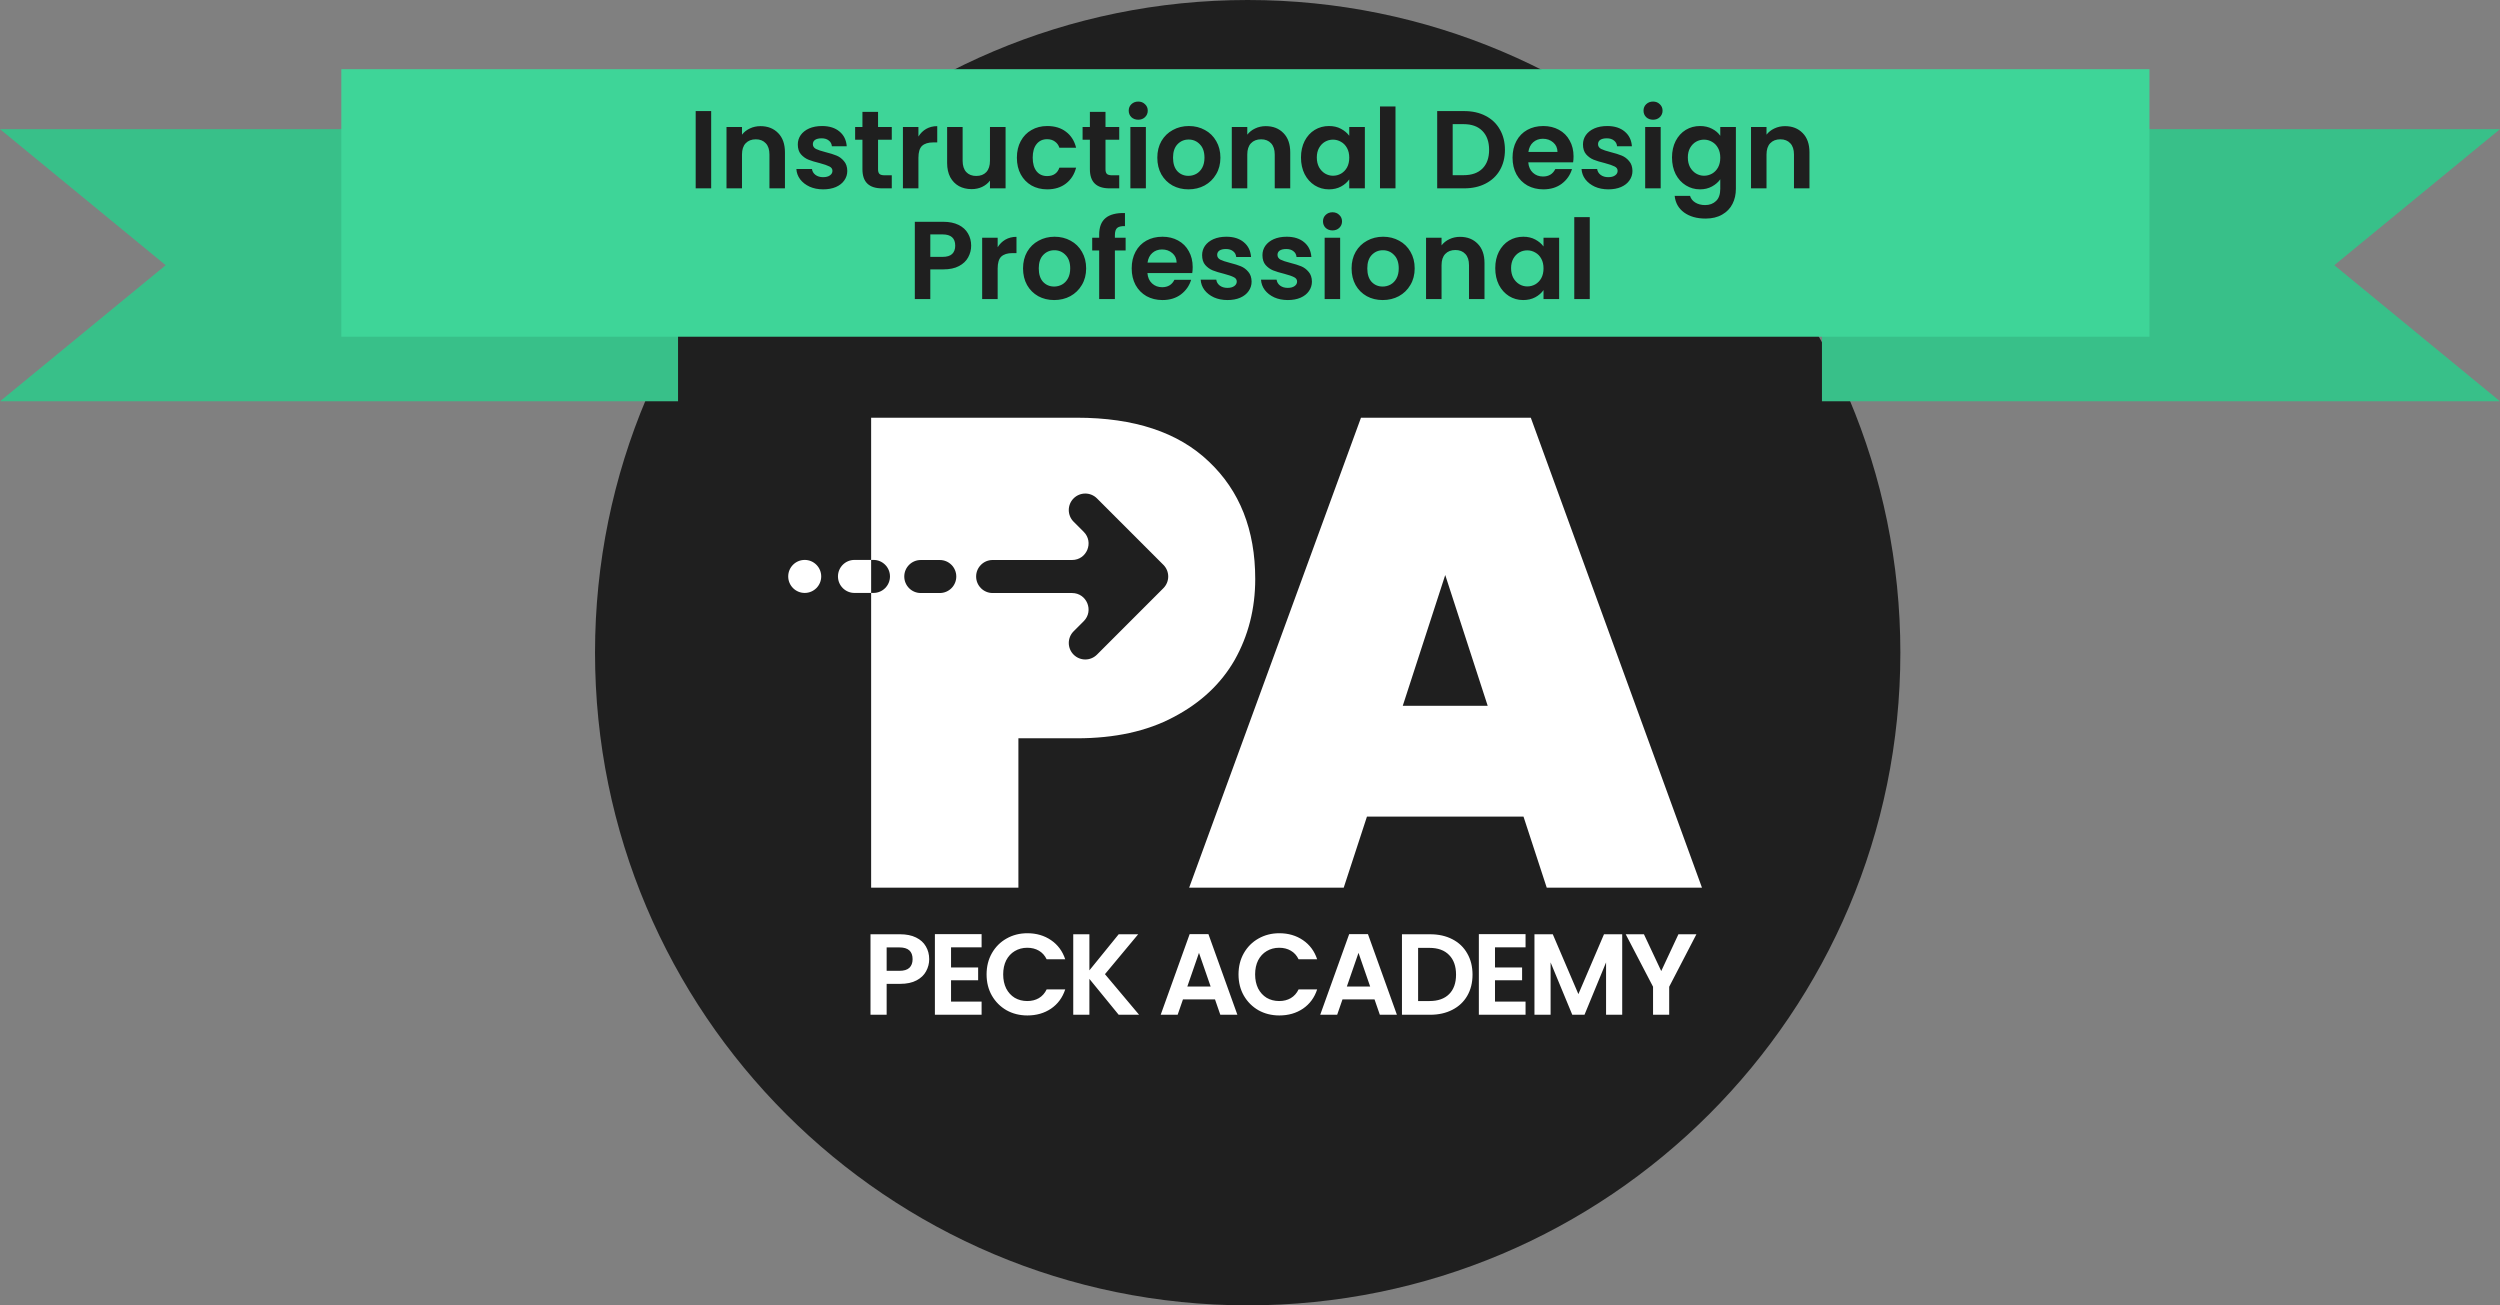 <svg width="542" height="283" viewBox="0 0 542 283" fill="none" xmlns="http://www.w3.org/2000/svg">
<rect x="0" y="0" width="542" height="283" fill="#808080" stroke="none"/>
<path d="M412 141.5C412 219.648 348.648 283 270.5 283C192.352 283 129 219.648 129 141.5C129 63.352 192.352 0 270.5 0C348.648 0 412 63.352 412 141.5Z" fill="#1F1F1F"/>
<path d="M249.086 127.236C249.086 137.915 240.434 146.572 229.76 146.572C219.087 146.572 210.435 137.915 210.435 127.236C210.435 116.557 219.087 107.9 229.76 107.9C240.434 107.9 249.086 116.557 249.086 127.236Z" fill="white"/>
<path d="M272.133 125.527C272.133 131.955 270.647 137.807 267.675 143.083C264.703 148.263 260.292 152.388 254.444 155.458C248.691 158.528 241.691 160.063 233.446 160.063H220.79V192.44H188.862V90.56H233.446C245.91 90.56 255.45 93.726 262.066 100.057C268.778 106.389 272.133 114.879 272.133 125.527ZM229.85 134.881C236.466 134.881 239.774 131.763 239.774 125.527C239.774 119.292 236.466 116.174 229.85 116.174H220.79V134.881H229.85Z" fill="white"/>
<path d="M330.296 177.043H296.355L291.321 192.44H257.811L295.06 90.56H331.878L368.984 192.44H335.33L330.296 177.043ZM322.53 153.012L313.326 124.664L304.121 153.012H322.53Z" fill="white"/>
<path d="M232.76 108.048C231.364 109.445 231.363 111.71 232.76 113.109L234.952 115.301C237.204 117.556 235.608 121.408 232.423 121.408H215.202C213.227 121.408 211.625 123.011 211.625 124.986V124.99C211.625 126.966 213.227 128.568 215.202 128.568H232.421C235.607 128.568 237.203 132.422 234.95 134.676L232.76 136.867C231.364 138.264 231.364 140.529 232.76 141.926L232.762 141.927C234.158 143.324 236.422 143.324 237.819 141.927L252.222 127.518C253.618 126.121 253.618 123.855 252.222 122.457L237.817 108.048C236.42 106.651 234.157 106.651 232.76 108.048Z" fill="#1F1F1F"/>
<path d="M199.623 128.568H203.745C205.721 128.568 207.323 126.966 207.323 124.989C207.323 123.012 205.721 121.41 203.745 121.41H199.623C197.648 121.41 196.046 123.012 196.046 124.989C196.046 126.966 197.648 128.568 199.623 128.568Z" fill="#1F1F1F"/>
<path d="M178.039 124.97C178.039 126.947 176.437 128.549 174.462 128.549C172.486 128.549 170.884 126.947 170.884 124.97C170.884 122.993 172.486 121.39 174.462 121.39C176.437 121.39 178.039 122.993 178.039 124.97Z" fill="white"/>
<path d="M185.248 128.549H189.37C191.345 128.549 192.947 126.946 192.947 124.969C192.947 122.993 191.345 121.39 189.37 121.39H185.248C183.272 121.39 181.671 122.993 181.671 124.969C181.671 126.946 183.272 128.549 185.248 128.549Z" fill="white"/>
<path d="M188.862 121.39V128.549H189.37C191.345 128.549 192.947 126.946 192.947 124.969C192.947 122.993 191.345 121.39 189.37 121.39H188.862Z" fill="#1F1F1F"/>
<path d="M201.45 207.95C201.45 208.883 201.225 209.758 200.775 210.575C200.342 211.392 199.65 212.05 198.7 212.55C197.767 213.05 196.583 213.3 195.15 213.3H192.225V220H188.725V202.55H195.15C196.5 202.55 197.65 202.783 198.6 203.25C199.55 203.717 200.258 204.358 200.725 205.175C201.208 205.992 201.45 206.917 201.45 207.95ZM195 210.475C195.967 210.475 196.683 210.258 197.15 209.825C197.617 209.375 197.85 208.75 197.85 207.95C197.85 206.25 196.9 205.4 195 205.4H192.225V210.475H195ZM206.185 205.375V209.75H212.06V212.525H206.185V217.15H212.81V220H202.685V202.525H212.81V205.375H206.185ZM213.891 211.25C213.891 209.533 214.274 208 215.041 206.65C215.824 205.283 216.882 204.225 218.216 203.475C219.566 202.708 221.074 202.325 222.741 202.325C224.691 202.325 226.399 202.825 227.866 203.825C229.332 204.825 230.357 206.208 230.941 207.975H226.916C226.516 207.142 225.949 206.517 225.216 206.1C224.499 205.683 223.666 205.475 222.716 205.475C221.699 205.475 220.791 205.717 219.991 206.2C219.207 206.667 218.591 207.333 218.141 208.2C217.707 209.067 217.491 210.083 217.491 211.25C217.491 212.4 217.707 213.417 218.141 214.3C218.591 215.167 219.207 215.842 219.991 216.325C220.791 216.792 221.699 217.025 222.716 217.025C223.666 217.025 224.499 216.817 225.216 216.4C225.949 215.967 226.516 215.333 226.916 214.5H230.941C230.357 216.283 229.332 217.675 227.866 218.675C226.416 219.658 224.707 220.15 222.741 220.15C221.074 220.15 219.566 219.775 218.216 219.025C216.882 218.258 215.824 217.2 215.041 215.85C214.274 214.5 213.891 212.967 213.891 211.25ZM242.53 220L236.18 212.225V220H232.68V202.55H236.18V210.375L242.53 202.55H246.755L239.555 211.2L246.955 220H242.53ZM263.414 216.675H256.464L255.314 220H251.639L257.914 202.525H261.989L268.264 220H264.564L263.414 216.675ZM262.464 213.875L259.939 206.575L257.414 213.875H262.464ZM268.51 211.25C268.51 209.533 268.893 208 269.66 206.65C270.443 205.283 271.501 204.225 272.835 203.475C274.185 202.708 275.693 202.325 277.36 202.325C279.31 202.325 281.018 202.825 282.485 203.825C283.951 204.825 284.976 206.208 285.56 207.975H281.535C281.135 207.142 280.568 206.517 279.835 206.1C279.118 205.683 278.285 205.475 277.335 205.475C276.318 205.475 275.41 205.717 274.61 206.2C273.826 206.667 273.21 207.333 272.76 208.2C272.326 209.067 272.11 210.083 272.11 211.25C272.11 212.4 272.326 213.417 272.76 214.3C273.21 215.167 273.826 215.842 274.61 216.325C275.41 216.792 276.318 217.025 277.335 217.025C278.285 217.025 279.118 216.817 279.835 216.4C280.568 215.967 281.135 215.333 281.535 214.5H285.56C284.976 216.283 283.951 217.675 282.485 218.675C281.035 219.658 279.326 220.15 277.36 220.15C275.693 220.15 274.185 219.775 272.835 219.025C271.501 218.258 270.443 217.2 269.66 215.85C268.893 214.5 268.51 212.967 268.51 211.25ZM297.999 216.675H291.049L289.899 220H286.224L292.499 202.525H296.574L302.849 220H299.149L297.999 216.675ZM297.049 213.875L294.524 206.575L291.999 213.875H297.049ZM310.045 202.55C311.878 202.55 313.486 202.908 314.87 203.625C316.27 204.342 317.345 205.367 318.095 206.7C318.861 208.017 319.245 209.55 319.245 211.3C319.245 213.05 318.861 214.583 318.095 215.9C317.345 217.2 316.27 218.208 314.87 218.925C313.486 219.642 311.878 220 310.045 220H303.945V202.55H310.045ZM309.92 217.025C311.753 217.025 313.17 216.525 314.17 215.525C315.17 214.525 315.67 213.117 315.67 211.3C315.67 209.483 315.17 208.067 314.17 207.05C313.17 206.017 311.753 205.5 309.92 205.5H307.445V217.025H309.92ZM324.115 205.375V209.75H329.99V212.525H324.115V217.15H330.74V220H320.615V202.525H330.74V205.375H324.115ZM351.695 202.55V220H348.195V208.65L343.52 220H340.87L336.17 208.65V220H332.67V202.55H336.645L342.195 215.525L347.745 202.55H351.695ZM367.781 202.55L361.881 213.925V220H358.381V213.925L352.456 202.55H356.406L360.156 210.525L363.881 202.55H367.781Z" fill="white"/>
<path d="M147 87H0L35.92 57.497L0 28H147V87Z" fill="#38C089"/>
<path d="M395 87H542L506.077 57.497L542 28H395V87Z" fill="#38C089"/>
<path d="M466 15H74V73H466V15Z" fill="#3ED598"/>
<path d="M154.184 24.083V40.835H150.824V24.083H154.184ZM164.872 27.347C166.456 27.347 167.736 27.851 168.712 28.859C169.688 29.851 170.176 31.243 170.176 33.035V40.835H166.816V33.491C166.816 32.435 166.552 31.627 166.024 31.067C165.496 30.491 164.776 30.203 163.864 30.203C162.936 30.203 162.2 30.491 161.656 31.067C161.128 31.627 160.864 32.435 160.864 33.491V40.835H157.504V27.539H160.864V29.195C161.312 28.619 161.88 28.171 162.568 27.851C163.272 27.515 164.04 27.347 164.872 27.347ZM178.459 41.051C177.371 41.051 176.395 40.859 175.531 40.475C174.667 40.075 173.979 39.539 173.467 38.867C172.971 38.195 172.699 37.451 172.651 36.635H176.035C176.099 37.147 176.347 37.571 176.779 37.907C177.227 38.243 177.779 38.411 178.435 38.411C179.075 38.411 179.571 38.283 179.923 38.027C180.291 37.771 180.475 37.443 180.475 37.043C180.475 36.611 180.251 36.291 179.803 36.083C179.371 35.859 178.675 35.619 177.715 35.363C176.723 35.123 175.907 34.875 175.267 34.619C174.643 34.363 174.099 33.971 173.635 33.443C173.187 32.915 172.963 32.203 172.963 31.307C172.963 30.571 173.171 29.899 173.587 29.291C174.019 28.683 174.627 28.203 175.411 27.851C176.211 27.499 177.147 27.323 178.219 27.323C179.803 27.323 181.067 27.723 182.011 28.523C182.955 29.307 183.475 30.371 183.571 31.715H180.355C180.307 31.187 180.083 30.771 179.683 30.467C179.299 30.147 178.779 29.987 178.123 29.987C177.515 29.987 177.043 30.099 176.707 30.323C176.387 30.547 176.227 30.859 176.227 31.259C176.227 31.707 176.451 32.051 176.899 32.291C177.347 32.515 178.043 32.747 178.987 32.987C179.947 33.227 180.739 33.475 181.363 33.731C181.987 33.987 182.523 34.387 182.971 34.931C183.435 35.459 183.675 36.163 183.691 37.043C183.691 37.811 183.475 38.499 183.043 39.107C182.627 39.715 182.019 40.195 181.219 40.547C180.435 40.883 179.515 41.051 178.459 41.051ZM190.361 30.299V36.731C190.361 37.179 190.465 37.507 190.673 37.715C190.897 37.907 191.265 38.003 191.777 38.003H193.337V40.835H191.225C188.393 40.835 186.977 39.459 186.977 36.707V30.299H185.393V27.539H186.977V24.251H190.361V27.539H193.337V30.299H190.361ZM199.114 29.603C199.546 28.899 200.106 28.347 200.794 27.947C201.498 27.547 202.298 27.347 203.194 27.347V30.875H202.306C201.25 30.875 200.45 31.123 199.906 31.619C199.378 32.115 199.114 32.979 199.114 34.211V40.835H195.754V27.539H199.114V29.603ZM218.009 27.539V40.835H214.625V39.155C214.193 39.731 213.625 40.187 212.921 40.523C212.233 40.843 211.481 41.003 210.665 41.003C209.625 41.003 208.705 40.787 207.905 40.355C207.105 39.907 206.473 39.259 206.009 38.411C205.561 37.547 205.337 36.523 205.337 35.339V27.539H208.697V34.859C208.697 35.915 208.961 36.731 209.489 37.307C210.017 37.867 210.737 38.147 211.649 38.147C212.577 38.147 213.305 37.867 213.833 37.307C214.361 36.731 214.625 35.915 214.625 34.859V27.539H218.009ZM220.46 34.187C220.46 32.811 220.74 31.611 221.3 30.587C221.86 29.547 222.636 28.747 223.628 28.187C224.62 27.611 225.756 27.323 227.036 27.323C228.684 27.323 230.044 27.739 231.116 28.571C232.204 29.387 232.932 30.539 233.3 32.027H229.676C229.484 31.451 229.156 31.003 228.692 30.683C228.244 30.347 227.684 30.179 227.012 30.179C226.052 30.179 225.292 30.531 224.732 31.235C224.172 31.923 223.892 32.907 223.892 34.187C223.892 35.451 224.172 36.435 224.732 37.139C225.292 37.827 226.052 38.171 227.012 38.171C228.372 38.171 229.26 37.563 229.676 36.347H233.3C232.932 37.787 232.204 38.931 231.116 39.779C230.028 40.627 228.668 41.051 227.036 41.051C225.756 41.051 224.62 40.771 223.628 40.211C222.636 39.635 221.86 38.835 221.3 37.811C220.74 36.771 220.46 35.563 220.46 34.187ZM239.673 30.299V36.731C239.673 37.179 239.777 37.507 239.985 37.715C240.209 37.907 240.577 38.003 241.089 38.003H242.649V40.835H240.537C237.705 40.835 236.289 39.459 236.289 36.707V30.299H234.705V27.539H236.289V24.251H239.673V27.539H242.649V30.299H239.673ZM246.77 25.955C246.178 25.955 245.682 25.771 245.282 25.403C244.898 25.019 244.706 24.547 244.706 23.987C244.706 23.427 244.898 22.963 245.282 22.595C245.682 22.211 246.178 22.019 246.77 22.019C247.362 22.019 247.85 22.211 248.234 22.595C248.634 22.963 248.834 23.427 248.834 23.987C248.834 24.547 248.634 25.019 248.234 25.403C247.85 25.771 247.362 25.955 246.77 25.955ZM248.426 27.539V40.835H245.066V27.539H248.426ZM257.65 41.051C256.37 41.051 255.218 40.771 254.194 40.211C253.17 39.635 252.362 38.827 251.77 37.787C251.194 36.747 250.906 35.547 250.906 34.187C250.906 32.827 251.202 31.627 251.794 30.587C252.402 29.547 253.226 28.747 254.266 28.187C255.306 27.611 256.466 27.323 257.746 27.323C259.026 27.323 260.186 27.611 261.226 28.187C262.266 28.747 263.082 29.547 263.674 30.587C264.282 31.627 264.586 32.827 264.586 34.187C264.586 35.547 264.274 36.747 263.65 37.787C263.042 38.827 262.21 39.635 261.154 40.211C260.114 40.771 258.946 41.051 257.65 41.051ZM257.65 38.123C258.258 38.123 258.826 37.979 259.354 37.691C259.898 37.387 260.33 36.939 260.65 36.347C260.97 35.755 261.13 35.035 261.13 34.187C261.13 32.923 260.794 31.955 260.122 31.283C259.466 30.595 258.658 30.251 257.698 30.251C256.738 30.251 255.93 30.595 255.274 31.283C254.634 31.955 254.314 32.923 254.314 34.187C254.314 35.451 254.626 36.427 255.25 37.115C255.89 37.787 256.69 38.123 257.65 38.123ZM274.419 27.347C276.003 27.347 277.283 27.851 278.259 28.859C279.235 29.851 279.723 31.243 279.723 33.035V40.835H276.363V33.491C276.363 32.435 276.099 31.627 275.571 31.067C275.043 30.491 274.323 30.203 273.411 30.203C272.483 30.203 271.747 30.491 271.203 31.067C270.675 31.627 270.411 32.435 270.411 33.491V40.835H267.051V27.539H270.411V29.195C270.859 28.619 271.427 28.171 272.115 27.851C272.819 27.515 273.587 27.347 274.419 27.347ZM282.054 34.139C282.054 32.795 282.318 31.603 282.846 30.563C283.39 29.523 284.118 28.723 285.03 28.163C285.958 27.603 286.99 27.323 288.126 27.323C289.118 27.323 289.982 27.523 290.718 27.923C291.47 28.323 292.07 28.827 292.518 29.435V27.539H295.902V40.835H292.518V38.891C292.086 39.515 291.486 40.035 290.718 40.451C289.966 40.851 289.094 41.051 288.102 41.051C286.982 41.051 285.958 40.763 285.03 40.187C284.118 39.611 283.39 38.803 282.846 37.763C282.318 36.707 282.054 35.499 282.054 34.139ZM292.518 34.187C292.518 33.371 292.358 32.675 292.038 32.099C291.718 31.507 291.286 31.059 290.742 30.755C290.198 30.435 289.614 30.275 288.99 30.275C288.366 30.275 287.79 30.427 287.262 30.731C286.734 31.035 286.302 31.483 285.966 32.075C285.646 32.651 285.486 33.339 285.486 34.139C285.486 34.939 285.646 35.643 285.966 36.251C286.302 36.843 286.734 37.299 287.262 37.619C287.806 37.939 288.382 38.099 288.99 38.099C289.614 38.099 290.198 37.947 290.742 37.643C291.286 37.323 291.718 36.875 292.038 36.299C292.358 35.707 292.518 35.003 292.518 34.187ZM302.543 23.075V40.835H299.183V23.075H302.543ZM317.438 24.083C319.198 24.083 320.742 24.427 322.07 25.115C323.414 25.803 324.446 26.787 325.166 28.067C325.902 29.331 326.27 30.803 326.27 32.483C326.27 34.163 325.902 35.635 325.166 36.899C324.446 38.147 323.414 39.115 322.07 39.803C320.742 40.491 319.198 40.835 317.438 40.835H311.582V24.083H317.438ZM317.318 37.979C319.078 37.979 320.438 37.499 321.398 36.539C322.358 35.579 322.838 34.227 322.838 32.483C322.838 30.739 322.358 29.379 321.398 28.403C320.438 27.411 319.078 26.915 317.318 26.915H314.942V37.979H317.318ZM341.145 33.899C341.145 34.379 341.113 34.811 341.049 35.195H331.329C331.409 36.155 331.745 36.907 332.337 37.451C332.929 37.995 333.657 38.267 334.521 38.267C335.769 38.267 336.657 37.731 337.185 36.659H340.809C340.425 37.939 339.689 38.995 338.601 39.827C337.513 40.643 336.177 41.051 334.593 41.051C333.313 41.051 332.161 40.771 331.137 40.211C330.129 39.635 329.337 38.827 328.761 37.787C328.201 36.747 327.921 35.547 327.921 34.187C327.921 32.811 328.201 31.603 328.761 30.563C329.321 29.523 330.105 28.723 331.113 28.163C332.121 27.603 333.281 27.323 334.593 27.323C335.857 27.323 336.985 27.595 337.977 28.139C338.985 28.683 339.761 29.459 340.305 30.467C340.865 31.459 341.145 32.603 341.145 33.899ZM337.665 32.939C337.649 32.075 337.337 31.387 336.729 30.875C336.121 30.347 335.377 30.083 334.497 30.083C333.665 30.083 332.961 30.339 332.385 30.851C331.825 31.347 331.481 32.043 331.353 32.939H337.665ZM348.685 41.051C347.597 41.051 346.621 40.859 345.757 40.475C344.893 40.075 344.205 39.539 343.693 38.867C343.197 38.195 342.925 37.451 342.877 36.635H346.261C346.325 37.147 346.573 37.571 347.005 37.907C347.453 38.243 348.005 38.411 348.661 38.411C349.301 38.411 349.797 38.283 350.149 38.027C350.517 37.771 350.701 37.443 350.701 37.043C350.701 36.611 350.477 36.291 350.029 36.083C349.597 35.859 348.901 35.619 347.941 35.363C346.949 35.123 346.133 34.875 345.493 34.619C344.869 34.363 344.325 33.971 343.861 33.443C343.413 32.915 343.189 32.203 343.189 31.307C343.189 30.571 343.397 29.899 343.813 29.291C344.245 28.683 344.853 28.203 345.637 27.851C346.437 27.499 347.373 27.323 348.445 27.323C350.029 27.323 351.293 27.723 352.237 28.523C353.181 29.307 353.701 30.371 353.797 31.715H350.581C350.533 31.187 350.309 30.771 349.909 30.467C349.525 30.147 349.005 29.987 348.349 29.987C347.741 29.987 347.269 30.099 346.933 30.323C346.613 30.547 346.453 30.859 346.453 31.259C346.453 31.707 346.677 32.051 347.125 32.291C347.573 32.515 348.269 32.747 349.213 32.987C350.173 33.227 350.965 33.475 351.589 33.731C352.213 33.987 352.749 34.387 353.197 34.931C353.661 35.459 353.901 36.163 353.917 37.043C353.917 37.811 353.701 38.499 353.269 39.107C352.853 39.715 352.245 40.195 351.445 40.547C350.661 40.883 349.741 41.051 348.685 41.051ZM358.38 25.955C357.788 25.955 357.292 25.771 356.892 25.403C356.508 25.019 356.316 24.547 356.316 23.987C356.316 23.427 356.508 22.963 356.892 22.595C357.292 22.211 357.788 22.019 358.38 22.019C358.972 22.019 359.46 22.211 359.844 22.595C360.244 22.963 360.444 23.427 360.444 23.987C360.444 24.547 360.244 25.019 359.844 25.403C359.46 25.771 358.972 25.955 358.38 25.955ZM360.036 27.539V40.835H356.676V27.539H360.036ZM368.563 27.323C369.555 27.323 370.427 27.523 371.179 27.923C371.931 28.307 372.523 28.811 372.955 29.435V27.539H376.339V40.931C376.339 42.163 376.091 43.259 375.595 44.219C375.099 45.195 374.355 45.963 373.363 46.523C372.371 47.099 371.171 47.387 369.763 47.387C367.875 47.387 366.323 46.947 365.107 46.067C363.907 45.187 363.227 43.987 363.067 42.467H366.403C366.579 43.075 366.955 43.555 367.531 43.907C368.123 44.275 368.835 44.459 369.667 44.459C370.643 44.459 371.435 44.163 372.043 43.571C372.651 42.995 372.955 42.115 372.955 40.931V38.867C372.523 39.491 371.923 40.011 371.155 40.427C370.403 40.843 369.539 41.051 368.563 41.051C367.443 41.051 366.419 40.763 365.491 40.187C364.563 39.611 363.827 38.803 363.283 37.763C362.755 36.707 362.491 35.499 362.491 34.139C362.491 32.795 362.755 31.603 363.283 30.563C363.827 29.523 364.555 28.723 365.467 28.163C366.395 27.603 367.427 27.323 368.563 27.323ZM372.955 34.187C372.955 33.371 372.795 32.675 372.475 32.099C372.155 31.507 371.723 31.059 371.179 30.755C370.635 30.435 370.051 30.275 369.427 30.275C368.803 30.275 368.227 30.427 367.699 30.731C367.171 31.035 366.739 31.483 366.403 32.075C366.083 32.651 365.923 33.339 365.923 34.139C365.923 34.939 366.083 35.643 366.403 36.251C366.739 36.843 367.171 37.299 367.699 37.619C368.243 37.939 368.819 38.099 369.427 38.099C370.051 38.099 370.635 37.947 371.179 37.643C371.723 37.323 372.155 36.875 372.475 36.299C372.795 35.707 372.955 35.003 372.955 34.187ZM386.989 27.347C388.573 27.347 389.853 27.851 390.829 28.859C391.805 29.851 392.293 31.243 392.293 33.035V40.835H388.933V33.491C388.933 32.435 388.669 31.627 388.141 31.067C387.613 30.491 386.893 30.203 385.981 30.203C385.053 30.203 384.317 30.491 383.773 31.067C383.245 31.627 382.981 32.435 382.981 33.491V40.835H379.621V27.539H382.981V29.195C383.429 28.619 383.997 28.171 384.685 27.851C385.389 27.515 386.157 27.347 386.989 27.347ZM210.548 53.267C210.548 54.163 210.332 55.003 209.9 55.787C209.484 56.571 208.82 57.203 207.908 57.683C207.012 58.163 205.876 58.403 204.5 58.403H201.692V64.835H198.332V48.083H204.5C205.796 48.083 206.9 48.307 207.812 48.755C208.724 49.203 209.404 49.819 209.852 50.603C210.316 51.387 210.548 52.275 210.548 53.267ZM204.356 55.691C205.284 55.691 205.972 55.483 206.42 55.067C206.868 54.635 207.092 54.035 207.092 53.267C207.092 51.635 206.18 50.819 204.356 50.819H201.692V55.691H204.356ZM216.293 53.603C216.725 52.899 217.285 52.347 217.973 51.947C218.677 51.547 219.477 51.347 220.373 51.347V54.875H219.485C218.429 54.875 217.629 55.123 217.085 55.619C216.557 56.115 216.293 56.979 216.293 58.211V64.835H212.933V51.539H216.293V53.603ZM228.54 65.051C227.26 65.051 226.108 64.771 225.084 64.211C224.06 63.635 223.252 62.827 222.66 61.787C222.084 60.747 221.796 59.547 221.796 58.187C221.796 56.827 222.092 55.627 222.684 54.587C223.292 53.547 224.116 52.747 225.156 52.187C226.196 51.611 227.356 51.323 228.636 51.323C229.916 51.323 231.076 51.611 232.116 52.187C233.156 52.747 233.972 53.547 234.564 54.587C235.172 55.627 235.476 56.827 235.476 58.187C235.476 59.547 235.164 60.747 234.54 61.787C233.932 62.827 233.1 63.635 232.044 64.211C231.004 64.771 229.836 65.051 228.54 65.051ZM228.54 62.123C229.148 62.123 229.716 61.979 230.244 61.691C230.788 61.387 231.22 60.939 231.54 60.347C231.86 59.755 232.02 59.035 232.02 58.187C232.02 56.923 231.684 55.955 231.012 55.283C230.356 54.595 229.548 54.251 228.588 54.251C227.628 54.251 226.82 54.595 226.164 55.283C225.524 55.955 225.204 56.923 225.204 58.187C225.204 59.451 225.516 60.427 226.14 61.115C226.78 61.787 227.58 62.123 228.54 62.123ZM244.037 54.299H241.709V64.835H238.301V54.299H236.789V51.539H238.301V50.867C238.301 49.235 238.765 48.035 239.693 47.267C240.621 46.499 242.021 46.139 243.893 46.187V49.019C243.077 49.003 242.509 49.139 242.189 49.427C241.869 49.715 241.709 50.235 241.709 50.987V51.539H244.037V54.299ZM258.575 57.899C258.575 58.379 258.543 58.811 258.479 59.195H248.759C248.839 60.155 249.175 60.907 249.767 61.451C250.359 61.995 251.087 62.267 251.951 62.267C253.199 62.267 254.087 61.731 254.615 60.659H258.239C257.855 61.939 257.119 62.995 256.031 63.827C254.943 64.643 253.607 65.051 252.023 65.051C250.743 65.051 249.591 64.771 248.567 64.211C247.559 63.635 246.767 62.827 246.191 61.787C245.631 60.747 245.351 59.547 245.351 58.187C245.351 56.811 245.631 55.603 246.191 54.563C246.751 53.523 247.535 52.723 248.543 52.163C249.551 51.603 250.711 51.323 252.023 51.323C253.287 51.323 254.415 51.595 255.407 52.139C256.415 52.683 257.191 53.459 257.735 54.467C258.295 55.459 258.575 56.603 258.575 57.899ZM255.095 56.939C255.079 56.075 254.767 55.387 254.159 54.875C253.551 54.347 252.807 54.083 251.927 54.083C251.095 54.083 250.391 54.339 249.815 54.851C249.255 55.347 248.911 56.043 248.783 56.939H255.095ZM266.115 65.051C265.027 65.051 264.051 64.859 263.187 64.475C262.323 64.075 261.635 63.539 261.123 62.867C260.627 62.195 260.355 61.451 260.307 60.635H263.691C263.755 61.147 264.003 61.571 264.435 61.907C264.883 62.243 265.435 62.411 266.091 62.411C266.731 62.411 267.227 62.283 267.579 62.027C267.947 61.771 268.131 61.443 268.131 61.043C268.131 60.611 267.907 60.291 267.459 60.083C267.027 59.859 266.331 59.619 265.371 59.363C264.379 59.123 263.563 58.875 262.923 58.619C262.299 58.363 261.755 57.971 261.291 57.443C260.843 56.915 260.619 56.203 260.619 55.307C260.619 54.571 260.827 53.899 261.243 53.291C261.675 52.683 262.283 52.203 263.067 51.851C263.867 51.499 264.803 51.323 265.875 51.323C267.459 51.323 268.723 51.723 269.667 52.523C270.611 53.307 271.131 54.371 271.227 55.715H268.011C267.963 55.187 267.739 54.771 267.339 54.467C266.955 54.147 266.435 53.987 265.779 53.987C265.171 53.987 264.699 54.099 264.363 54.323C264.043 54.547 263.883 54.859 263.883 55.259C263.883 55.707 264.107 56.051 264.555 56.291C265.003 56.515 265.699 56.747 266.643 56.987C267.603 57.227 268.395 57.475 269.019 57.731C269.643 57.987 270.179 58.387 270.627 58.931C271.091 59.459 271.331 60.163 271.347 61.043C271.347 61.811 271.131 62.499 270.699 63.107C270.283 63.715 269.675 64.195 268.875 64.547C268.091 64.883 267.171 65.051 266.115 65.051ZM279.193 65.051C278.105 65.051 277.129 64.859 276.265 64.475C275.401 64.075 274.713 63.539 274.201 62.867C273.705 62.195 273.433 61.451 273.385 60.635H276.769C276.833 61.147 277.081 61.571 277.513 61.907C277.961 62.243 278.513 62.411 279.169 62.411C279.809 62.411 280.305 62.283 280.657 62.027C281.025 61.771 281.209 61.443 281.209 61.043C281.209 60.611 280.985 60.291 280.537 60.083C280.105 59.859 279.409 59.619 278.449 59.363C277.457 59.123 276.641 58.875 276.001 58.619C275.377 58.363 274.833 57.971 274.369 57.443C273.921 56.915 273.697 56.203 273.697 55.307C273.697 54.571 273.905 53.899 274.321 53.291C274.753 52.683 275.361 52.203 276.145 51.851C276.945 51.499 277.881 51.323 278.953 51.323C280.537 51.323 281.801 51.723 282.745 52.523C283.689 53.307 284.209 54.371 284.305 55.715H281.089C281.041 55.187 280.817 54.771 280.417 54.467C280.033 54.147 279.513 53.987 278.857 53.987C278.249 53.987 277.777 54.099 277.441 54.323C277.121 54.547 276.961 54.859 276.961 55.259C276.961 55.707 277.185 56.051 277.633 56.291C278.081 56.515 278.777 56.747 279.721 56.987C280.681 57.227 281.473 57.475 282.097 57.731C282.721 57.987 283.257 58.387 283.705 58.931C284.169 59.459 284.409 60.163 284.425 61.043C284.425 61.811 284.209 62.499 283.777 63.107C283.361 63.715 282.753 64.195 281.953 64.547C281.169 64.883 280.249 65.051 279.193 65.051ZM288.887 49.955C288.295 49.955 287.799 49.771 287.399 49.403C287.015 49.019 286.823 48.547 286.823 47.987C286.823 47.427 287.015 46.963 287.399 46.595C287.799 46.211 288.295 46.019 288.887 46.019C289.479 46.019 289.967 46.211 290.351 46.595C290.751 46.963 290.951 47.427 290.951 47.987C290.951 48.547 290.751 49.019 290.351 49.403C289.967 49.771 289.479 49.955 288.887 49.955ZM290.543 51.539V64.835H287.183V51.539H290.543ZM299.767 65.051C298.487 65.051 297.335 64.771 296.311 64.211C295.287 63.635 294.479 62.827 293.887 61.787C293.311 60.747 293.023 59.547 293.023 58.187C293.023 56.827 293.319 55.627 293.911 54.587C294.519 53.547 295.343 52.747 296.383 52.187C297.423 51.611 298.583 51.323 299.863 51.323C301.143 51.323 302.303 51.611 303.343 52.187C304.383 52.747 305.199 53.547 305.791 54.587C306.399 55.627 306.703 56.827 306.703 58.187C306.703 59.547 306.391 60.747 305.767 61.787C305.159 62.827 304.327 63.635 303.271 64.211C302.231 64.771 301.063 65.051 299.767 65.051ZM299.767 62.123C300.375 62.123 300.943 61.979 301.471 61.691C302.015 61.387 302.447 60.939 302.767 60.347C303.087 59.755 303.247 59.035 303.247 58.187C303.247 56.923 302.911 55.955 302.239 55.283C301.583 54.595 300.775 54.251 299.815 54.251C298.855 54.251 298.047 54.595 297.391 55.283C296.751 55.955 296.431 56.923 296.431 58.187C296.431 59.451 296.743 60.427 297.367 61.115C298.007 61.787 298.807 62.123 299.767 62.123ZM316.536 51.347C318.12 51.347 319.4 51.851 320.376 52.859C321.352 53.851 321.84 55.243 321.84 57.035V64.835H318.48V57.491C318.48 56.435 318.216 55.627 317.688 55.067C317.16 54.491 316.44 54.203 315.528 54.203C314.6 54.203 313.864 54.491 313.32 55.067C312.792 55.627 312.528 56.435 312.528 57.491V64.835H309.168V51.539H312.528V53.195C312.976 52.619 313.544 52.171 314.232 51.851C314.936 51.515 315.704 51.347 316.536 51.347ZM324.171 58.139C324.171 56.795 324.435 55.603 324.963 54.563C325.507 53.523 326.235 52.723 327.147 52.163C328.075 51.603 329.107 51.323 330.243 51.323C331.235 51.323 332.099 51.523 332.835 51.923C333.587 52.323 334.187 52.827 334.635 53.435V51.539H338.019V64.835H334.635V62.891C334.203 63.515 333.603 64.035 332.835 64.451C332.083 64.851 331.211 65.051 330.219 65.051C329.099 65.051 328.075 64.763 327.147 64.187C326.235 63.611 325.507 62.803 324.963 61.763C324.435 60.707 324.171 59.499 324.171 58.139ZM334.635 58.187C334.635 57.371 334.475 56.675 334.155 56.099C333.835 55.507 333.403 55.059 332.859 54.755C332.315 54.435 331.731 54.275 331.107 54.275C330.483 54.275 329.907 54.427 329.379 54.731C328.851 55.035 328.419 55.483 328.083 56.075C327.763 56.651 327.603 57.339 327.603 58.139C327.603 58.939 327.763 59.643 328.083 60.251C328.419 60.843 328.851 61.299 329.379 61.619C329.923 61.939 330.499 62.099 331.107 62.099C331.731 62.099 332.315 61.947 332.859 61.643C333.403 61.323 333.835 60.875 334.155 60.299C334.475 59.707 334.635 59.003 334.635 58.187ZM344.661 47.075V64.835H341.301V47.075H344.661Z" fill="#1F1F1F"/>
</svg>
